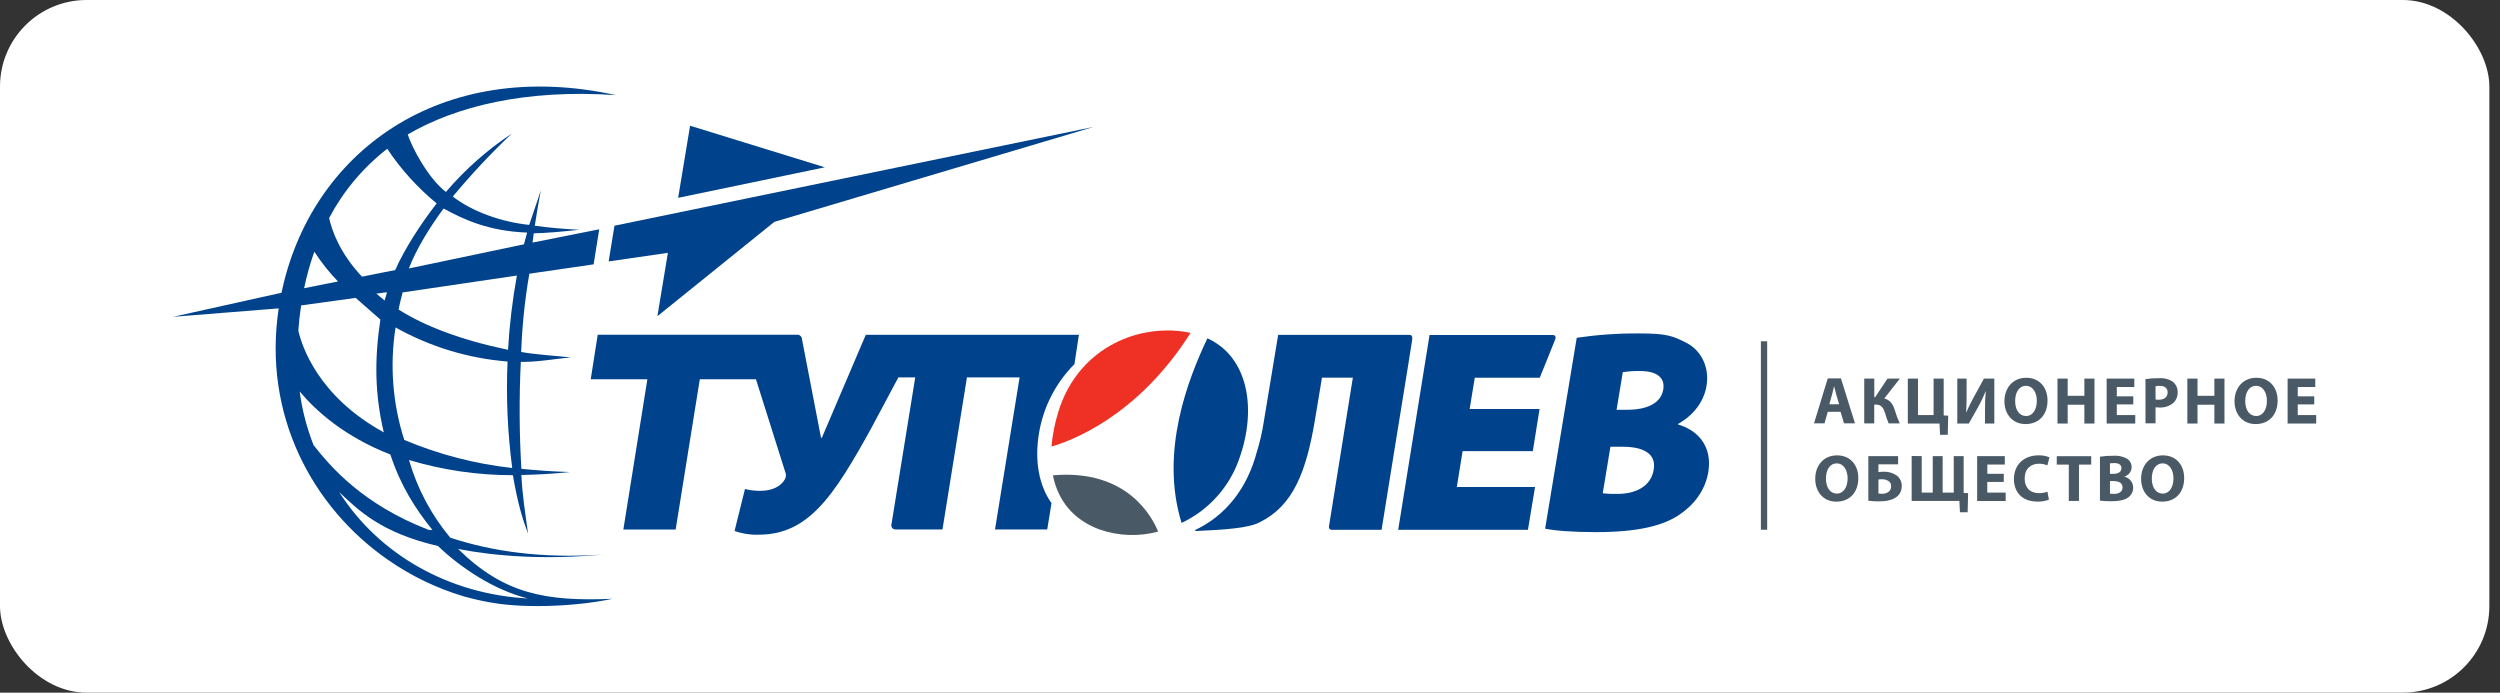 <?xml version="1.0" encoding="UTF-8"?> <svg xmlns="http://www.w3.org/2000/svg" width="231" height="64" viewBox="0 0 231 64" fill="none"><rect x="0" y="0" width="231" height="64" fill="#333333" stroke="none"/><rect width="230.016" height="64" rx="8" fill="white"></rect><g clip-path="url(#clip0_31_5)"><path d="M62.661 18.279L63.764 11.617L76.214 15.459L62.661 18.279ZM56.777 20.855L56.24 24.155L61.712 23.363L60.744 29.216L71.547 20.502L101.044 11.728L56.777 20.855Z" fill="#00438C"></path><path fill-rule="evenodd" clip-rule="evenodd" d="M149.472 45.636C149.011 45.651 148.55 45.633 148.092 45.581L148.803 41.28H149.95C151.766 41.28 153.063 41.869 152.803 43.392C152.544 44.992 151.068 45.636 149.467 45.636H149.472ZM149.947 34.389C150.473 34.309 151.005 34.273 151.537 34.283C153.169 34.283 153.859 34.95 153.685 35.993C153.496 37.139 152.388 37.863 150.331 37.863H149.371L149.947 34.389ZM155.055 39.223V39.171C156.472 38.369 157.437 37.139 157.683 35.642C157.976 33.881 157.146 32.358 155.844 31.691C154.542 31.024 154.01 30.809 151.447 30.809C149.52 30.796 147.596 30.93 145.69 31.209L142.769 48.85C143.703 49.037 145.28 49.169 147.472 49.169C151.317 49.169 153.659 48.583 155.162 47.569C156.516 46.66 157.564 45.324 157.847 43.615C158.202 41.467 157.131 39.837 155.055 39.223ZM99.278 33.647C99.278 33.647 99.623 31.403 99.651 31.196C99.655 31.106 99.677 31.018 99.716 30.936H79.999L78.315 34.882C78.315 34.882 76.24 39.723 75.942 40.444H75.861C75.643 39.35 74.191 31.759 74.107 31.364C74.108 31.303 74.096 31.241 74.071 31.185C74.046 31.128 74.01 31.078 73.964 31.036C73.918 30.995 73.864 30.964 73.805 30.945C73.746 30.927 73.684 30.921 73.622 30.928H55.229L54.583 35.043H59.818L57.597 48.931H62.43L64.662 35.043H69.85L72.548 43.589C72.603 43.703 72.628 43.828 72.621 43.954C72.615 44.081 72.576 44.203 72.509 44.31C72.167 44.922 71.347 45.348 70.359 45.348C69.846 45.365 69.333 45.31 68.836 45.184L67.873 49.058C68.591 49.318 69.352 49.436 70.115 49.405C72.465 49.405 74.172 48.445 75.623 46.948C77.26 45.293 78.829 42.595 80.469 39.63L83.011 34.869H84.568L82.357 48.534C82.357 48.534 82.331 48.925 82.796 48.925H87.084L89.346 34.869H94.211L91.938 48.925H96.764L97.158 46.489C95.972 44.819 95.588 42.525 96.001 40.032C96.401 37.614 97.546 35.382 99.278 33.647ZM130.228 30.944H118.102L116.776 38.958C116.628 39.925 116.407 40.879 116.115 41.812C115.222 45.184 113.186 47.693 110.407 48.985L110.498 49.065C113.141 48.949 115.404 48.806 116.431 48.24C119.49 46.715 120.707 43.607 121.524 38.665L122.149 34.898H125.003L122.787 48.697C122.787 48.733 122.794 48.768 122.809 48.801C122.823 48.834 122.844 48.864 122.87 48.888C122.897 48.913 122.928 48.931 122.962 48.943C122.996 48.955 123.032 48.959 123.067 48.956H127.659L128.292 45.011C128.292 45.011 128.705 42.471 129.172 39.562L129.19 39.459C129.802 35.684 130.474 31.533 130.487 31.385C130.51 31.188 130.518 30.944 130.228 30.944ZM135.146 41.682H141.632L142.257 37.791H135.795L136.27 34.903H142.273C142.273 34.903 143.619 31.595 143.69 31.388C143.85 30.988 143.549 30.952 143.466 30.952H132.09L129.193 48.954H141.181L141.837 45H134.609L135.146 41.682Z" fill="#00438C"></path><path fill-rule="evenodd" clip-rule="evenodd" d="M110.008 30.76C109.307 30.607 108.592 30.53 107.875 30.532C103.903 30.532 99.405 32.82 97.793 38.04C97.466 39.087 97.252 40.166 97.158 41.259C98.678 40.834 105.024 38.647 110.008 30.76Z" fill="#EE3124"></path><path fill-rule="evenodd" clip-rule="evenodd" d="M97.288 43.918C97.755 46.266 99.187 48.041 101.631 48.936C103.366 49.532 105.239 49.596 107.011 49.12C106.484 47.81 104.173 43.319 97.288 43.918Z" fill="#495965"></path><path fill-rule="evenodd" clip-rule="evenodd" d="M111.564 31.261C109.797 34.989 107.138 41.718 109.177 48.318C111.473 47.235 113.288 45.342 114.273 43.002C116.304 37.975 115.362 32.965 111.564 31.261Z" fill="#00438C"></path><path d="M42.325 50.721C45.785 51.4 50.401 51.743 55.677 51.239C50.019 51.636 45.37 50.923 41.606 49.683C39.849 47.581 38.551 45.136 37.792 42.504C40.906 43.438 44.14 43.911 47.391 43.908C47.856 46.616 48.299 48.004 48.795 49.315C48.514 47.27 48.258 45.708 48.175 43.887C49.534 43.861 51.132 43.783 52.647 43.615C51.117 43.573 49.534 43.456 48.175 43.319C47.981 40.028 47.964 36.728 48.123 33.435C49.482 33.474 51.21 33.175 52.736 33.02C51.2 32.867 49.49 32.76 48.157 32.524C48.245 30.099 48.497 27.682 48.911 25.291L54.85 24.427L55.369 21.187L49.207 22.414C49.249 22.079 49.277 21.859 49.319 21.558C50.616 21.527 51.993 21.405 53.511 21.228C52.007 21.156 50.657 21.029 49.417 20.857C49.677 19.14 49.887 18.066 49.978 17.563C49.599 18.761 49.249 19.698 48.898 20.78C46.369 20.52 43.627 19.558 41.839 18.159C43.539 16.115 45.358 14.174 47.287 12.345C45.018 13.849 42.97 15.663 41.204 17.734C39.575 16.504 38.018 13.552 37.678 12.423C42.114 9.829 48.574 8.215 56.925 8.791C40.589 5.209 28.691 14.185 26.012 27.05L16 29.273L25.752 28.495C24.258 38.353 28.865 46.881 35.839 51.722C37.972 53.211 40.33 54.349 42.823 55.095C43.702 55.346 44.595 55.547 45.497 55.697C48.673 56.241 53.4 56.018 56.598 55.328C50.44 55.587 46.566 54.892 42.33 50.723L42.325 50.721ZM39.966 48.975L39.608 48.962C33.501 46.603 30.528 43.111 28.972 41.127C28.346 39.534 27.915 37.871 27.69 36.174C29.213 37.99 31.859 40.359 36.07 41.996C37.053 44.979 38.423 47.055 39.961 48.975H39.966ZM47.329 43.244C43.896 42.864 40.537 41.99 37.354 40.649C36.278 37.295 36.002 33.736 36.55 30.257C39.73 32.04 43.26 33.114 46.896 33.404C46.755 36.688 46.9 39.979 47.329 43.239V43.244ZM46.95 32.324C42.498 31.39 39.232 30.119 36.832 28.604C36.91 28.142 37.092 27.46 37.201 27.019L47.76 25.462C47.349 27.729 47.076 30.019 46.942 32.319L46.95 32.324ZM35.551 27.782L34.773 27.131L35.761 27.001L35.538 27.779L35.551 27.782ZM48.706 21.49C48.603 21.867 48.507 22.201 48.413 22.575L37.777 24.806C38.48 22.972 39.754 20.935 40.988 19.267C42.877 20.305 45.215 21.369 48.709 21.49H48.706ZM35.782 13.746C37.045 15.647 38.585 17.349 40.35 18.795C38.897 20.663 37.408 22.946 36.518 24.951L33.447 25.564C31.371 23.358 30.655 21.259 30.411 20.144C31.728 17.655 33.558 15.474 35.782 13.746ZM29.036 23.247C29.679 24.234 30.413 25.158 31.229 26.007L28.1 26.632C28.338 25.488 28.653 24.361 29.044 23.26L29.036 23.247ZM32.863 27.525C32.962 27.603 35.006 29.413 35.146 29.528C34.573 33.339 34.653 36.517 35.462 39.949C29.332 36.592 27.874 31.894 27.566 30.555C27.62 29.777 27.703 28.998 27.825 28.22L32.863 27.525ZM31.327 45.454C33.123 47.153 35.198 49.229 40.47 50.451C42.594 52.495 45.694 54.532 48.771 55.297C41.492 54.903 35.035 51.271 31.33 45.454H31.327Z" fill="#00438C"></path><path d="M162.706 31.53H163.287V48.949H162.706V31.53ZM168.883 38.053L168.587 39.116H167.617L168.883 34.965H170.102L171.399 39.116H170.388L170.069 38.053H168.883ZM169.934 37.352L169.674 36.473C169.602 36.229 169.529 35.92 169.467 35.673C169.407 35.933 169.345 36.234 169.277 36.473L169.031 37.352H169.934ZM173.184 34.981V36.701H173.265L174.406 34.981H175.55L174.108 36.82C174.642 36.955 174.886 37.324 175.055 37.822C175.186 38.264 175.346 38.697 175.532 39.119H174.513C174.383 38.824 174.276 38.519 174.193 38.208C174.051 37.741 173.861 37.386 173.358 37.386H173.179V39.119H172.256V34.981H173.184ZM177.221 34.981V38.353H178.663V34.981H179.597V38.385L180.015 38.41L179.971 40.175H179.26L179.211 39.137H176.282V34.981H177.221ZM181.714 34.981V36.211C181.714 36.875 181.714 37.531 181.665 38.084H181.688C181.904 37.599 182.179 37.046 182.425 36.61L183.318 34.981H184.275V39.132H183.414V37.907C183.406 37.325 183.43 36.743 183.484 36.164H183.463C183.264 36.671 183.03 37.163 182.762 37.637L181.922 39.132H180.853V34.981H181.714ZM189.191 37.002C189.191 38.359 188.366 39.184 187.157 39.184C185.948 39.184 185.209 38.255 185.209 37.075C185.209 35.834 186.003 34.906 187.225 34.906C188.496 34.906 189.191 35.858 189.191 37.002ZM186.2 37.056C186.2 37.868 186.579 38.439 187.207 38.439C187.834 38.439 188.203 37.837 188.203 37.033C188.203 36.288 187.845 35.65 187.201 35.65C186.558 35.65 186.2 36.252 186.2 37.056ZM191.054 34.981V36.574H192.595V34.981H193.529V39.132H192.595V37.399H191.054V39.132H190.112V34.981H191.054ZM197.117 37.365H195.594V38.353H197.296V39.132H194.655V34.981H197.21V35.759H195.594V36.62H197.117V37.365ZM198.243 35.03C198.662 34.967 199.085 34.938 199.509 34.944C199.956 34.909 200.403 35.026 200.775 35.277C200.916 35.393 201.028 35.539 201.105 35.705C201.181 35.871 201.219 36.051 201.216 36.234C201.223 36.415 201.193 36.596 201.127 36.765C201.062 36.934 200.962 37.088 200.834 37.217C200.458 37.528 199.978 37.684 199.491 37.653C199.384 37.655 199.277 37.648 199.172 37.635V39.116H198.243V35.03ZM199.172 36.908C199.274 36.93 199.378 36.939 199.483 36.934C199.981 36.934 200.29 36.675 200.29 36.257C200.29 35.879 200.03 35.65 199.558 35.65C199.428 35.647 199.298 35.659 199.172 35.687V36.908ZM203.05 34.981V36.574H204.607V34.981H205.541V39.132H204.607V37.399H203.05V39.132H202.111V34.981H203.05ZM210.452 37.002C210.452 38.359 209.629 39.184 208.418 39.184C207.206 39.184 206.469 38.255 206.469 37.075C206.469 35.834 207.263 34.906 208.485 34.906C209.756 34.906 210.452 35.858 210.452 37.002ZM207.46 37.056C207.46 37.868 207.839 38.439 208.467 38.439C209.095 38.439 209.463 37.837 209.463 37.033C209.463 36.288 209.105 35.65 208.462 35.65C207.818 35.65 207.46 36.252 207.46 37.056ZM213.837 37.365H212.314V38.353H214.016V39.132H211.375V34.981H213.931V35.759H212.314V36.62H213.837V37.365ZM171.708 44.17C171.708 45.529 170.886 46.352 169.674 46.352C168.463 46.352 167.728 45.423 167.728 44.245C167.728 43.002 168.507 42.076 169.744 42.076C171.015 42.076 171.708 43.023 171.708 44.17ZM168.717 44.227C168.717 45.036 169.098 45.607 169.723 45.607C170.349 45.607 170.72 45.005 170.72 44.201C170.72 43.459 170.364 42.818 169.718 42.818C169.072 42.818 168.717 43.42 168.717 44.227ZM175.384 42.144V42.904H173.568V43.617C173.735 43.597 173.903 43.587 174.072 43.586C174.487 43.575 174.895 43.694 175.239 43.926C175.394 44.038 175.519 44.188 175.603 44.36C175.687 44.532 175.727 44.723 175.719 44.914C175.725 45.089 175.692 45.264 175.624 45.425C175.556 45.586 175.454 45.731 175.325 45.848C174.925 46.204 174.287 46.326 173.641 46.326C173.304 46.33 172.968 46.31 172.634 46.266V42.144H175.384ZM173.568 45.602C173.688 45.62 173.81 45.627 173.931 45.625C174.154 45.631 174.37 45.555 174.541 45.413C174.607 45.351 174.659 45.277 174.693 45.194C174.728 45.111 174.745 45.022 174.743 44.933C174.747 44.843 174.729 44.754 174.69 44.672C174.652 44.591 174.594 44.52 174.523 44.466C174.34 44.339 174.122 44.275 173.9 44.282C173.789 44.281 173.678 44.288 173.568 44.305V45.602ZM177.566 42.144V45.516H178.586V42.144H179.501V45.516H180.526V42.144H181.442V45.547L181.854 45.571L181.81 47.335H181.097L181.048 46.284H176.637V42.133L177.566 42.144ZM185.149 44.533H183.624V45.516H185.326V46.295H182.69V42.144H185.245V42.922H183.629V43.781H185.149V44.533ZM189.321 46.167C188.982 46.298 188.62 46.359 188.257 46.347C186.825 46.347 186.088 45.454 186.088 44.271C186.088 42.86 187.095 42.074 188.351 42.074C188.7 42.062 189.047 42.124 189.37 42.258L189.178 43C188.932 42.898 188.667 42.846 188.4 42.847C187.658 42.847 187.079 43.296 187.079 44.217C187.079 45.047 187.57 45.568 188.405 45.568C188.67 45.568 188.934 45.523 189.183 45.433L189.321 46.167ZM191.158 42.93H190.045V42.152H193.228V42.93H192.097V46.284H191.158V42.93ZM194.035 42.198C194.435 42.137 194.839 42.108 195.244 42.113C195.665 42.076 196.088 42.156 196.466 42.346C196.617 42.421 196.743 42.537 196.831 42.681C196.919 42.824 196.965 42.99 196.964 43.158C196.96 43.359 196.892 43.554 196.769 43.713C196.646 43.873 196.475 43.988 196.281 44.043C196.515 44.092 196.725 44.22 196.875 44.406C197.026 44.592 197.107 44.823 197.106 45.062C197.107 45.232 197.068 45.4 196.994 45.552C196.919 45.705 196.81 45.838 196.676 45.942C196.375 46.181 195.872 46.315 195.047 46.315C194.708 46.319 194.37 46.299 194.035 46.256V42.198ZM194.961 43.783H195.267C195.757 43.783 196.022 43.581 196.022 43.264C196.022 42.948 195.781 42.787 195.358 42.787C195.224 42.786 195.091 42.794 194.958 42.81L194.961 43.783ZM194.961 45.62C195.082 45.632 195.203 45.637 195.324 45.633C195.747 45.633 196.123 45.472 196.123 45.036C196.123 44.601 195.747 44.453 195.28 44.453H194.961V45.62ZM201.818 44.17C201.818 45.529 200.995 46.352 199.784 46.352C198.572 46.352 197.838 45.423 197.838 44.245C197.838 43.002 198.629 42.076 199.851 42.076C201.125 42.076 201.818 43.023 201.818 44.17ZM198.826 44.227C198.826 45.036 199.208 45.607 199.833 45.607C200.458 45.607 200.829 45.005 200.829 44.201C200.829 43.459 200.474 42.818 199.828 42.818C199.182 42.818 198.826 43.42 198.826 44.227Z" fill="#495965"></path></g><defs><clipPath id="clip0_31_5"><rect width="198.016" height="48" fill="white" transform="translate(16 8)"></rect></clipPath></defs></svg> 